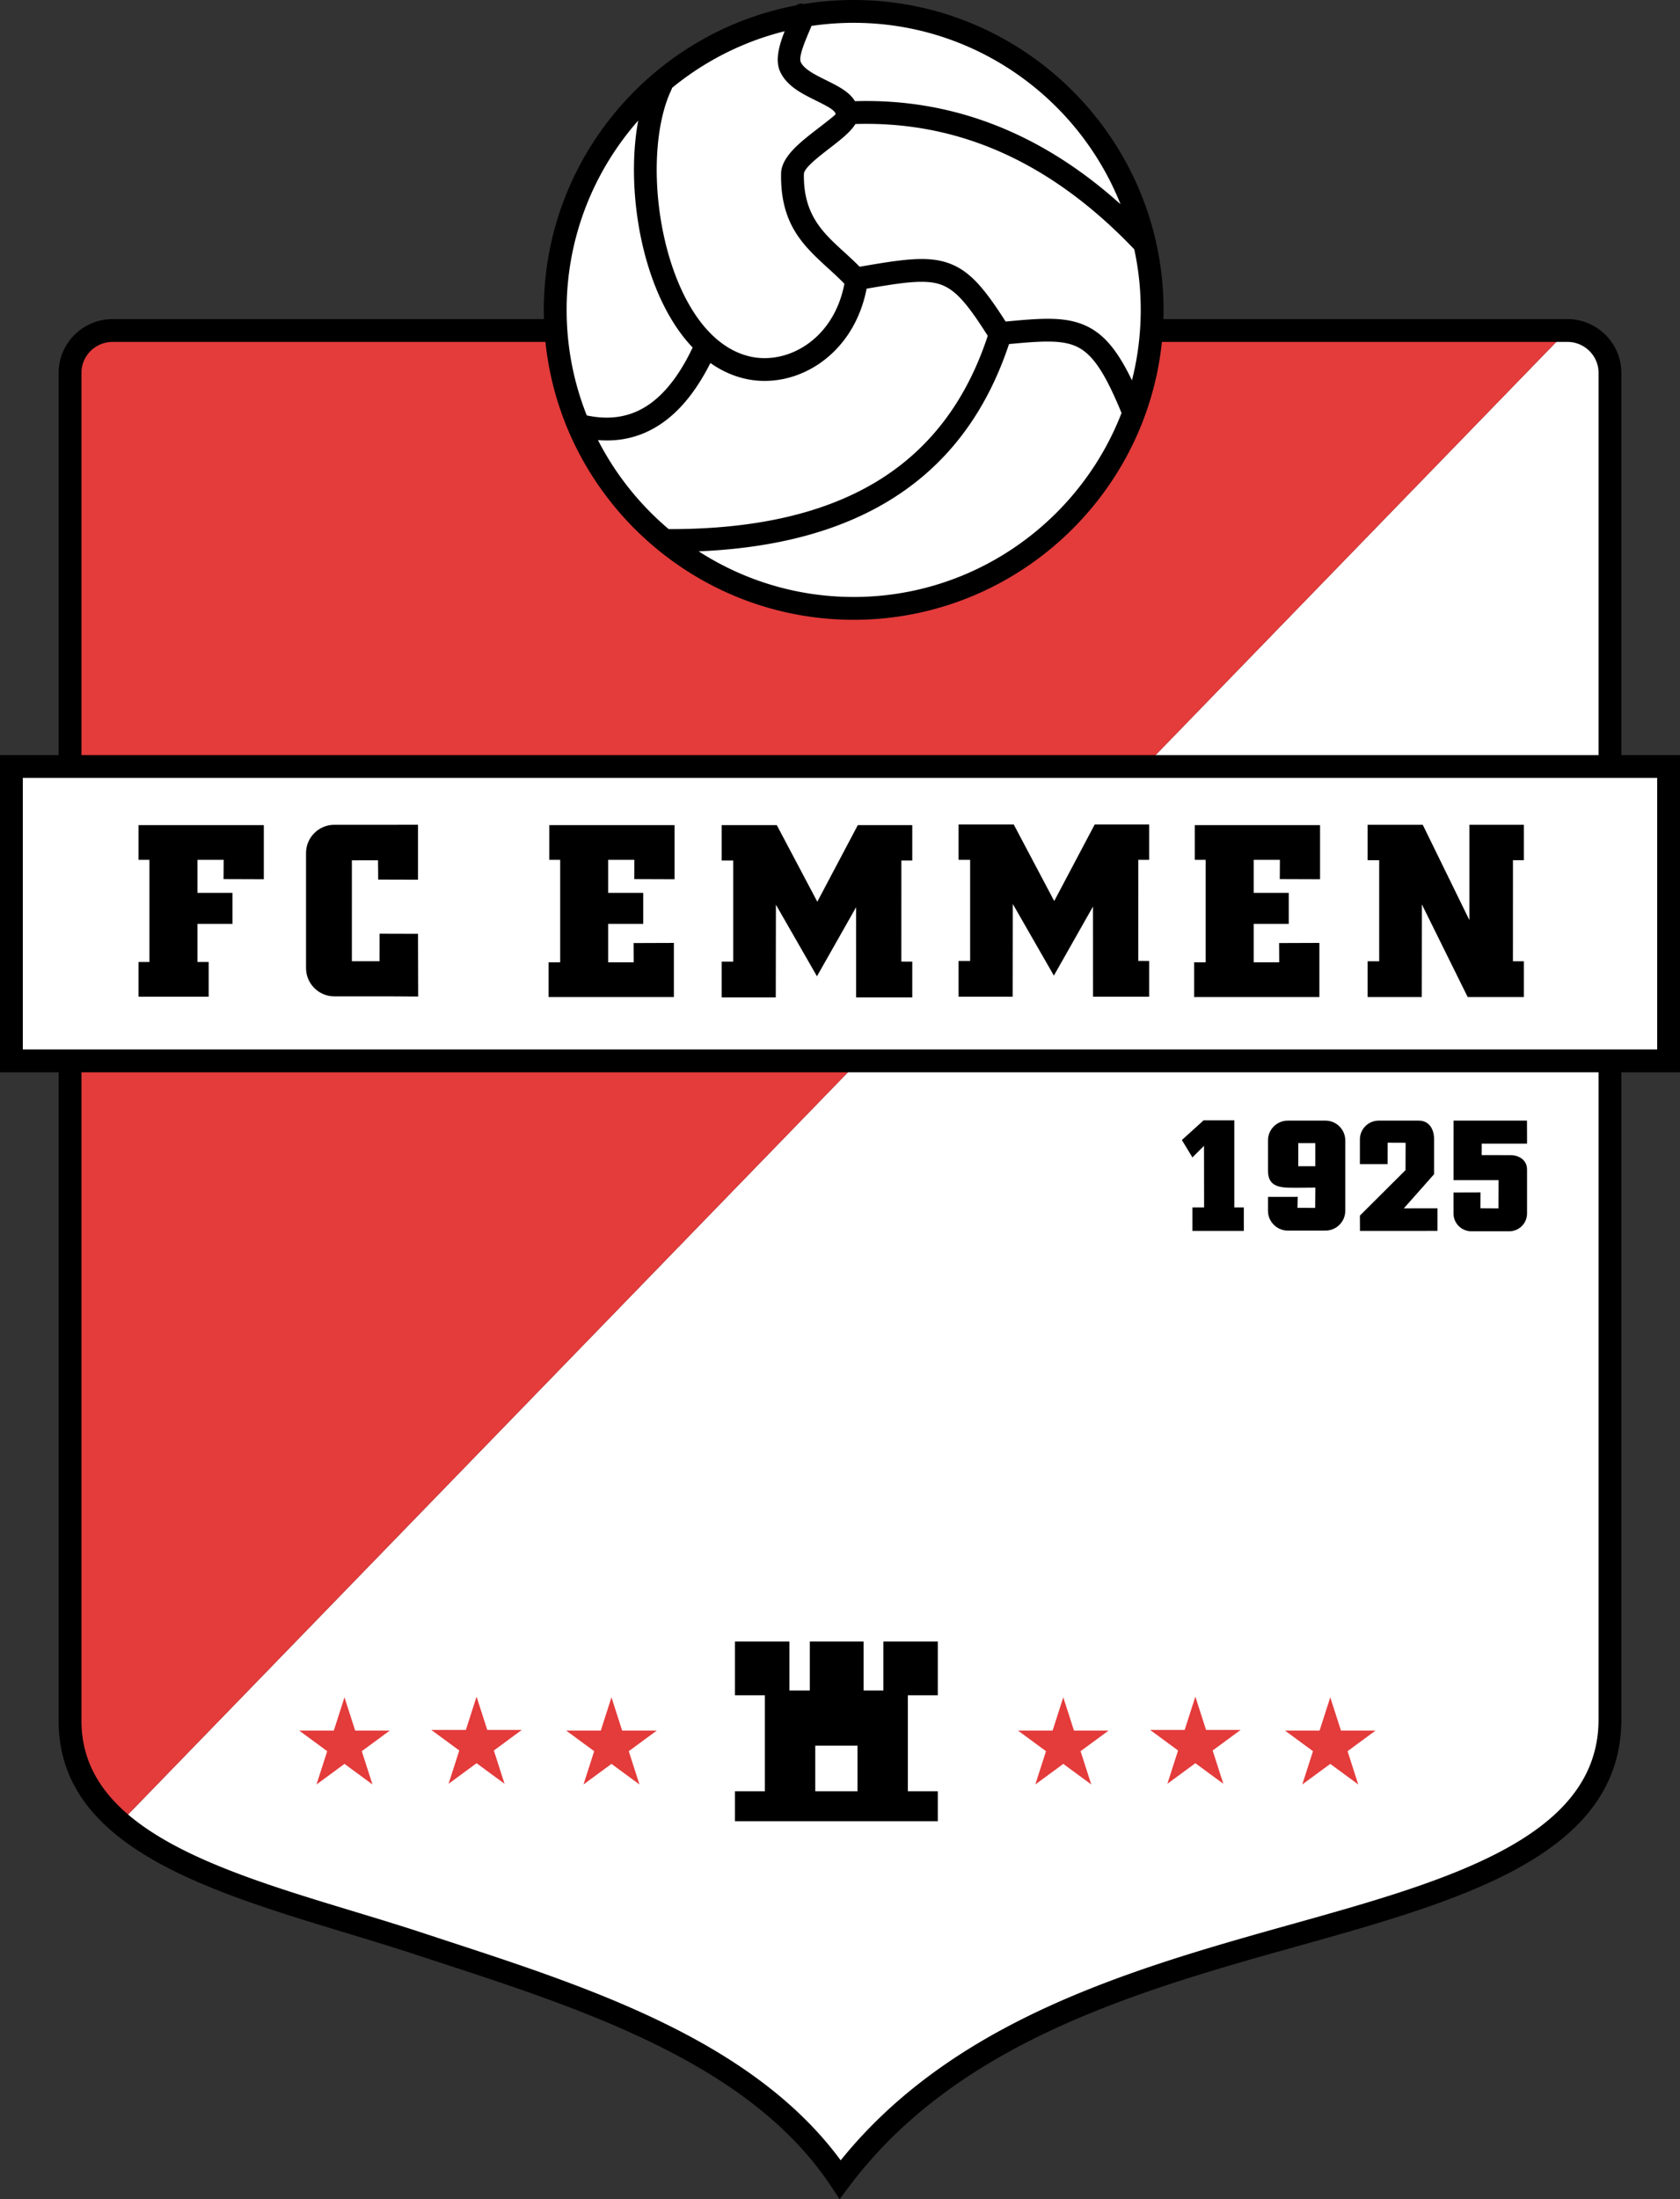 <svg xmlns="http://www.w3.org/2000/svg" xml:space="preserve" version="1.0" viewBox="0 0 588.98 770.92"><rect x="0" y="0" width="588.98" height="770.92" fill="#333333" stroke="none"/><path fill="#FFF" fill-rule="evenodd" d="M549.496 115.856q.77 0 1.52.077c7.502.763 13.402 7.101 13.402 14.73v472.63c-.477 49.215-67.943 62.625-129.555 80.475-51.449 14.904-105.852 34.356-140.31 80.243-30.761-46.318-94.339-65.09-147.602-82.632-37.128-12.228-81.054-21.963-104.882-42.383z" clip-rule="evenodd"/><path fill="#E43B3B" fill-rule="evenodd" d="M42.07 638.996c-10.831-9.28-17.509-20.77-17.509-35.703v-472.63c0-8.144 6.715-14.807 14.922-14.807h510.013z" clip-rule="evenodd"/><path d="M39.483 111.856h510.013c5.191 0 9.918 2.116 13.35 5.522 3.439 3.411 5.572 8.115 5.572 13.285v472.661c-.457 47.28-56.559 62.979-113.861 79.013-6.318 1.768-12.654 3.54-18.584 5.259-25.498 7.387-51.723 15.897-75.824 28.237-23.855 12.214-45.602 28.188-62.408 50.568l-3.391 4.517-3.124-4.704c-28.356-42.698-86.206-61.627-136.944-78.229a9152 9152 0 0 1-8.58-2.809c-7.812-2.572-16.059-5.073-24.354-7.588-49.556-15.023-100.787-30.555-100.787-74.295v-472.63c0-5.172 2.134-9.875 5.571-13.285 3.432-3.407 8.16-5.522 13.351-5.522m510.013 8H39.483a10.94 10.94 0 0 0-7.726 3.178c-1.972 1.957-3.196 4.657-3.196 7.629v472.63c0 37.808 48.34 52.463 95.1 66.639 8.273 2.508 16.5 5.002 24.542 7.65 5.004 1.648 6.832 2.247 8.549 2.809 50.206 16.428 107.205 35.082 137.976 76.911 17.129-21.255 38.524-36.677 61.797-48.594 24.578-12.583 51.279-21.251 77.23-28.769 6.42-1.86 12.557-3.577 18.678-5.29 54.363-15.212 107.586-30.105 107.988-71.388V130.663c0-2.97-1.227-5.671-3.199-7.628a10.94 10.94 0 0 0-7.726-3.179"/><path fill="#FFF" fill-rule="evenodd" d="M4 268.69h580.98v103.201H4z" clip-rule="evenodd"/><path d="M4 264.69h584.98v111.201H0V264.69zm576.98 8H8v95.201h572.98z"/><path fill="#FFF" fill-rule="evenodd" d="M299.285 4C356.916 4 403.92 51.004 403.92 108.634s-47.004 104.633-104.635 104.633c-57.63 0-104.633-47.003-104.633-104.633S241.655 4 299.285 4" clip-rule="evenodd"/><path d="M402.779 81.218c1.387 1.441 2.773 2.882-.102 5.648s-4.262 1.324-5.648-.117c-14.586-15.165-30.176-26.468-46.811-33.717-16.535-7.205-34.178-10.415-52.98-9.442-1.997.103-3.994.207-4.198-3.793-.203-4 1.794-4.104 3.791-4.207 20.012-1.036 38.854 2.408 56.575 10.13 17.617 7.677 34.059 19.576 49.373 35.498m-2.05 60.919c.758 1.85 1.518 3.701-2.17 5.217s-4.447-.335-5.205-2.185c-5.793-14.135-10.107-20.884-15.768-23.612-5.666-2.732-13.787-1.896-26.713-.667l-2.443.232-1.305-2.077c-7.348-11.685-11.744-17.374-17.404-19.317-5.822-1.999-14.172-.576-29.15 2.036-1.969.344-3.94.687-4.611-3.25-.672-3.938 1.299-4.281 3.27-4.625 16.268-2.837 25.354-4.377 33.086-1.723 7.473 2.565 12.605 8.604 20.244 20.555 12.885-1.22 21.244-1.849 28.496 1.648 7.706 3.715 13.057 11.627 19.673 27.768M277.938 4.068c.729-1.862 1.458-3.725 5.176-2.271s2.99 3.315 2.261 5.178c-.383.98-.872 2.131-1.383 3.334-1.861 4.386-4.087 9.631-3.249 11.468 1.144 2.502 5.085 4.457 8.799 6.298 5.803 2.877 11.222 5.565 11.397 11.728.123 4.256-4.582 7.898-9.741 11.893-4.43 3.43-9.331 7.225-9.364 9.294-.235 14.26 6.646 20.545 13.932 27.2 2.507 2.291 5.06 4.621 7.486 7.322l1.25 1.391-.266 1.844a50 50 0 0 1-.953 4.877c-2.623 10.551-8.438 18.497-15.595 23.535-7.257 5.109-15.901 7.227-24.047 6.057a30 30 0 0 1-3-.588 33 33 0 0 1-5.849-2.057c-13.997-6.424-23.458-22.276-28.411-40.257-4.836-17.558-5.427-37.349-1.737-52.186.845-3.399 1.923-6.568 3.234-9.424.834-1.817 1.668-3.635 5.293-1.979s2.791 3.474 1.957 5.292c-1.09 2.374-2.001 5.072-2.734 8.018-3.377 13.581-2.793 31.853 1.706 48.186 4.382 15.911 12.421 29.784 24.005 35.101a25.3 25.3 0 0 0 4.442 1.557q1.081.269 2.219.432c6.16.884 12.747-.753 18.328-4.682 5.683-4 10.317-10.378 12.439-18.91q.273-1.093.491-2.248c-1.817-1.888-3.739-3.644-5.634-5.374-8.667-7.916-16.851-15.391-16.557-33.23.097-5.887 6.605-10.926 12.489-15.482 3.464-2.682 6.623-5.128 6.616-5.362-.039-1.373-3.367-3.023-6.93-4.79-4.944-2.452-10.192-5.055-12.517-10.142-2.305-5.043.668-12.048 3.155-17.905.459-1.075.895-2.102 1.292-3.118m-43.675 189.411c-2-.005-4-.011-4-4.011s2-3.995 4-3.989c29.985.083 54.515-5.338 73.344-16.83 18.639-11.376 31.822-28.826 39.318-52.916.594-1.91 1.188-3.819 5-2.632s3.219 3.097 2.625 5.006c-8.098 26.022-22.445 44.938-42.787 57.354-20.155 12.301-46.067 18.104-77.5 18.018m-30.964-40.207c-1.949-.448-3.898-.896-3.008-4.787s2.84-3.442 4.789-2.995c8.739 2.009 16.093.637 22.278-3.583 6.481-4.422 11.877-11.977 16.391-22.077.816-1.826 1.632-3.652 5.272-2.027s2.824 3.451 2.008 5.277c-5.113 11.44-11.413 20.126-19.172 25.42-8.053 5.497-17.488 7.317-28.558 4.772M299.285 0c29.92 0 57.078 12.2 76.756 31.877 19.68 19.678 31.879 46.837 31.879 76.757 0 29.919-12.201 57.078-31.879 76.756s-46.836 31.877-76.756 31.877c-29.918 0-57.078-12.199-76.756-31.877s-31.877-46.837-31.877-76.756 12.199-57.079 31.877-76.757C242.207 12.2 269.366 0 299.285 0m71.1 37.534C352.154 19.303 326.996 8 299.285 8s-52.869 11.303-71.1 29.534-29.534 43.39-29.534 71.101 11.303 52.869 29.534 71.1 43.39 29.534 71.1 29.534c27.711 0 52.869-11.303 71.1-29.534 18.232-18.231 29.535-43.389 29.535-71.1 0-27.712-11.303-52.87-29.535-71.101"/><path fill-rule="evenodd" d="M328.779 575.42h-19.094v17.185h-6.922V575.42h-18.855v17.185h-7.161V575.42h-19.094v18.855h10.502v33.653h-10.502v10.502h71.126v-10.502h-10.502v-33.653h10.502zm-42.962 36.518h14.798v15.991h-14.798z" clip-rule="evenodd"/><path fill="#E43B3B" fill-rule="evenodd" d="m120.772 594.991 3.747 11.669h12.125l-9.81 7.213 3.748 11.669-9.81-7.212-9.81 7.212 3.747-11.669-9.809-7.213h12.125zM167.075 594.753l3.746 11.669h12.126l-9.81 7.212 3.747 11.67-9.809-7.212-9.809 7.212 3.747-11.67-9.81-7.212h12.125zM214.372 594.991l3.747 11.67h12.125l-9.809 7.212 3.747 11.669-9.81-7.212-9.809 7.212 3.747-11.669-9.81-7.212h12.125zM372.771 594.991l3.749 11.67h12.125l-9.811 7.212 3.748 11.669-9.811-7.212-9.808 7.212 3.746-11.669-9.809-7.212h12.125zM419.074 594.753l3.748 11.669h12.125l-9.81 7.212 3.748 11.67-9.811-7.212-9.808 7.212 3.746-11.67-9.809-7.212h12.125zM466.373 594.991l3.746 11.67h12.125l-9.808 7.212 3.746 11.669-9.809-7.212-9.81 7.212 3.748-11.669-9.811-7.212h12.125z" clip-rule="evenodd"/><path fill-rule="evenodd" d="M136.644 289.127h-19.452c-5.447 0-9.905 4.457-9.905 9.905v40.336c0 5.448 4.457 9.905 9.905 9.905h19.452l9.965.06-.06-21.978-13.485-.04-.015 9.651-9.691-.007.002-35.374 9.167-.013.06 6.768 13.962.04v-19.253zM253 289.246h19.332l14.202 26.851 14.2-26.851h19.094v12.411h-3.818l-.014 35.432 3.832.012v12.53h-19.689l-.014-31.6-13.711 24.201-14.393-25.089-.047 32.488H253v-12.53h4.057v-35.444H253zM336.059 289.007h19.332l14.201 26.851 14.201-26.851h19.094v12.411h-3.819l-.013 35.433 3.832.011v12.531h-19.69l-.013-31.601-13.711 24.202-14.395-25.09-.045 32.489h-18.974v-12.531h4.056v-35.444h-4.056zM479.461 289.127h19.334l16.348 33.415v-33.415h19.095l-.002 12.411h-3.818l-.012 35.432 3.83.011.002 12.531h-19.691l-16.065-32.489-.046 32.489h-18.975v-12.531h4.059v-35.443h-4.059zM48.572 337.22h3.819v-35.802h-3.819v-12.172h43.917v18.975l-14.12-.05.038-6.753h-9.189v11.577H81.51v10.859H69.218v13.366h3.938v12.172H48.572zM192.572 289.246h43.917v18.975l-14.12-.05.038-6.753h-9.189v11.577h12.292v10.859h-12.292v13.485h8.95l-.038-6.753 14.12-.049v18.975h-43.917v-12.173h4.058v-35.921h-3.819zM418.637 349.512h43.916v-18.975l-14.119.049.037 6.753h-8.95v-13.485h12.292v-10.859h-12.292v-11.577h9.188l-.037 6.753 14.119.05v-18.975h-43.916v12.172h3.818v35.921h-4.056zM418.045 431.498h18.019v-8.234h-3.341v-30.551h-10.741l-7.636 6.922 3.701 6.104 4.057-4.076.029 21.607-4.088-.006zM451.459 392.832h13.246c3.809 0 6.922 3.114 6.922 6.922v24.703c0 3.807-3.113 6.921-6.922 6.921h-13.246c-3.807 0-6.922-3.114-6.922-6.921v-4.894l10.441-.015-.111 3.85 6.217.023.063-7.101c-3.15.007-6.301.089-9.449.021-5.488-.119-7.16-2.148-7.16-6.086v-10.502c-.001-3.807 3.114-6.921 6.921-6.921" clip-rule="evenodd"/><path fill="#FFF" fill-rule="evenodd" d="M455.158 400.708h5.967v8.115h-5.967z" clip-rule="evenodd"/><path fill-rule="evenodd" d="m476.777 431.498-.018-5.373 15.992-15.927.039-9.601-6.307-.028-.021 7.524h-9.703v-8.698c0-3.61 2.953-6.563 6.563-6.563h14.082c3.611 0 5.371 2.954 5.371 6.563v12.21l-10.594 11.966 11.787-.007-.002 7.92zM509.596 392.832h25.74l.018 6.205v1.854h-15.893l-.027 4.028 10.035.012c3.391.003 5.889 1.97 5.885 5.009v15.472c0 3.413-2.791 6.206-6.205 6.206h-13.365c-3.414 0-6.205-2.793-6.205-6.206l.004-7.376 9.465-.03-.029 5.541 6.311.04.029-9.896h-15.773z" clip-rule="evenodd"/></svg>